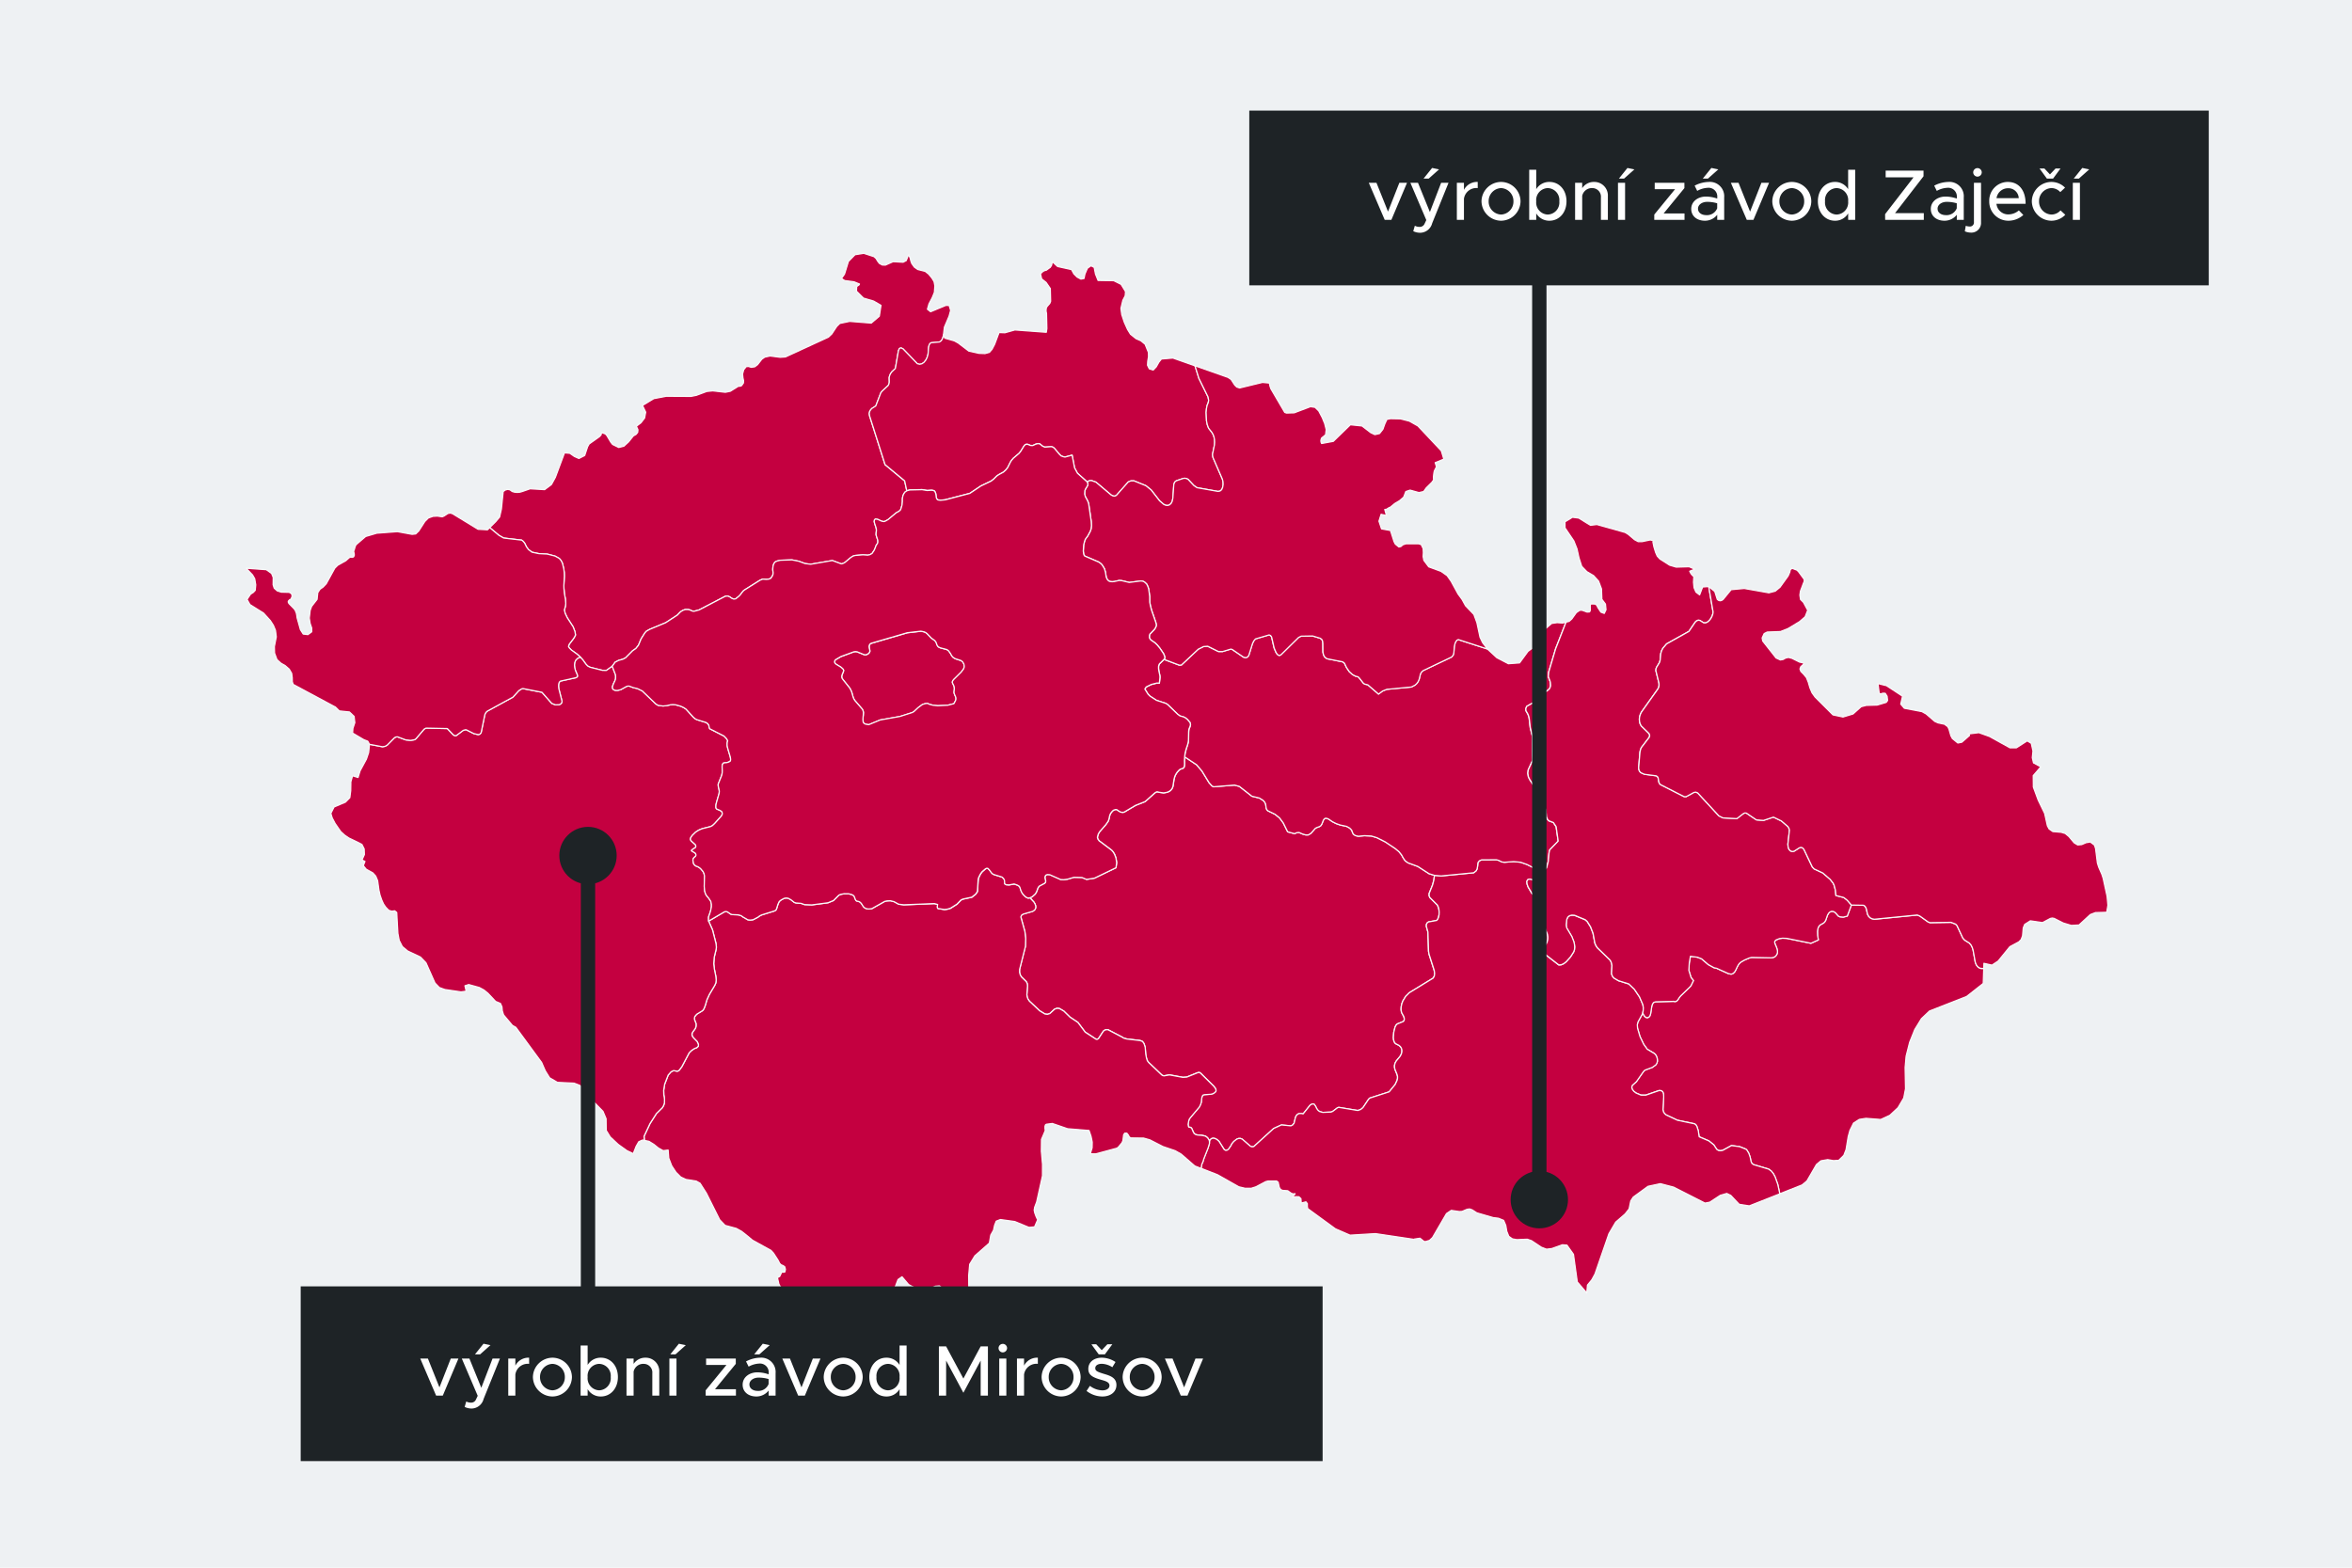<svg xmlns="http://www.w3.org/2000/svg" width="492" height="328" viewBox="0 0 492 328">
  <g id="Group_2591" data-name="Group 2591" transform="translate(-237 -352)">
    <rect id="Rectangle_406" data-name="Rectangle 406" width="492" height="328" transform="translate(237 352)" fill="#eef1f3"/>
    <g id="Group_2587" data-name="Group 2587" transform="translate(74.033 218.267)">
      <path id="Zlín" d="M482.855,292.1l8.981-.89.54.222,1.735,1.235.39.144,4.375-.07.99.379.288.32,1.2,2.576.387.438.99.629.357.413.25.5.172.565.458,2.531.208.534.278.373.319.242.329.137.636.015-.106,3.127-1.358,1.067-2.13,1.673-7.75,3.03-1.7,1.61-1.387,2.261-1.078,2.688-.732,2.892-.208,2.362.01.53.074,3.931L489,329.492l-1.2,2.03-1.7,1.585-1.911.881-3.09-.241-1.393.218-1.208.781-.762,1.533-.357,1.3-.447,2.715-.47,1.2-1.06,1.037-1.1.063-1.214-.208-1.417.245-.929.774-1.988,3.431-1.018.846-4.676,1.846-.427-1.977L462.083,346l-.377-.7-.448-.554-.547-.388-3.121-.929-.37-.267-.175-.388-.18-.909-.286-.817-.377-.632-.218-.218-1.324-.532-1.7-.229-1.83.994-.451.086-.425-.047-.372-.221-.623-.955-1.03-.833-2.04-.867-.182-1.265-.3-.922-.219-.341-.275-.187-3.564-.741-2.369-1.112-.315-.28-.232-.338-.114-.465.152-2.729-.038-.6-.159-.439-.327-.222-.433-.029-2.807.966-1-.013-1.054-.456-.435-.344-.306-.39-.127-.414.1-.414.878-.793,1.492-2.139.28-.271,1.56-.58.719-.515.238-.352.116-.428-.035-.513-.151-.482-.2-.35-.243-.252-1.511-.9-.736-1.03-.782-1.635-.509-1.729-.052-.739.135-.571.947-1.708.056-.194.058.142.255.458.185.214.223.15.256.046.289-.1.242-.281.146-.433.253-1.624.157-.456.259-.316.4-.118,3.752-.092.233.046.187-.014.258-.128.189-.21.276-.434.313-.4,1.968-1.9.2-.249.515-1.064-.5-.624-.464-1.511.09-1.513.238-1.422,1.081.141.359.042.887.334,1.42,1.219,1.217.665.509.1,2.473,1.118.592.117.341-.119.357-.315.286-.49.267-.589.277-.494.24-.3.295-.244.751-.428.993-.412.447-.112,4.1.083.411-.062.351-.144.251-.249.187-.27.116-.366v-.394l-.143-.567-.376-.894-.082-.357.106-.259.215-.183.7-.277.652-.085.876.037,5.06,1.027,1.55-.692-.162-.956-.02-.866.058-.436.124-.4.181-.3.21-.195.714-.4.231-.226.211-.351.37-1.069.238-.4.275-.258.3-.126.306,0,.3.116.29.225.54.628.332.171.711.068.838-.209.863-2.328,2.539.042.23.136.2.242.161.375.239,1.1.227.441.319.323.4.211Z" transform="translate(72.199 33.969)" fill="#c40040" stroke="#f9f9f9" stroke-linecap="round" stroke-linejoin="round" stroke-width="0.25" fill-rule="evenodd"/>
      <path id="Vysočina" d="M376.529,272.1l4.39-.355,1.007.278,2.627,2.059,1.544.368.8.5.309.345.207.408.124.9.14.307.221.221,1.491.729.939.751.788,1.066.907,1.844,1.458.39.413-.209.5-.046.785.34.634.177.537-.007.562-.354.887-1.011.277-.154.643-.234.267-.2.206-.35.276-.718.134-.23.242-.221.348,0,.392.162.807.552.777.393.857.3,1.325.283.643.354.41.417.169.456.187.393.429.308.628.143,1.241-.122,1.482.07,1.164.351,1.7.856,2.164,1.44.75.634.518.648.366.661.4.586.616.441,2.027.741,2.36,1.527,1.125.346-.128.984-.27,1.028-.716,1.771-.01.464.148.386,1.584,1.58.2.43.125.511.048.551-.025.547-.1.5-.165.41-.229.278-1.724.31-.263.2-.158.3-.023.413.334,1.186.129,4.039.115.637,1.085,3.4.071.61-.062.532-.229.431-5.024,3.077-.726.735-.6.983-.213.566-.128.6-.034.549.044.424.1.331.406.745.095.27.037.331-.066.3-.177.19-1.215.486-.278.266-.208.41-.267,1.08-.084,1.11.058.5.142.425.238.324.718.366.3.25.213.319.114.378,0,.424-.121.459-.257.482-.806.974-.242.454-.11.43-.005.411.077.4.463,1.131.1.385,0,.409-.094.424-.4.863-1.257,1.544-4.052,1.307-.235.213-1.191,1.78-.48.392-.6.21-3.972-.655-.257.068-1.025.772-.357.145-1.726.072-.69-.194-.3-.24-.277-.372-.253-.529-.3-.4-.381-.036-.426.235-1.487,1.85-.239-.072-.543-.01-.3.114-.281.246-.224.416-.292,1.233-.283.378-.373.193-2-.193-1.62.741-4.166,3.791-.357.049-.335-.113-1.729-1.506-.4-.146-.391.023-.365.146-.6.478-.4.486-.182.381-.466.689-.3.248-.327.07L378.75,348l-1.087-1.724-.421-.369-.42-.219-.392-.066-.34.089-.263.243-.162.4-.053-.31-.286-.451-.259-.25-.276-.176-.673-.146-.911-.072-.4-.091-.357-.248-.215-.391-.249-.6-.178-.215-.2-.082h-.181l-.108-.039-.077-.222-.047-.359.124-.7.108-.341.244-.349,1.874-2.22.286-.586.125-.429.062-.63.063-.386.134-.352.152-.15.3-.057,1.272-.082.392-.1.295-.156.242-.187.151-.209.01-.237-.108-.314-.366-.486-2.736-2.706-.214-.145-.2-.013-.242.054-2.235.9-.821.059-2.717-.5-.259.012-.964.173-.268-.055-.214-.123-2.735-2.607-.286-.378-.187-.6-.143-.783-.116-1.434-.232-.745-.321-.458-.495-.2-2.8-.328-.655-.182-.241-.16-3.027-1.588-.358-.021-.32.1-.29.207-1.007,1.537-.245.173-.251.011-2.313-1.511-1.519-2.027-1.655-1.105-1.288-1.263-.928-.539-.5-.048-.5.176-.99.918-.514.168-.528-.073-1.092-.666-2.161-2.024-.3-.459-.164-.444-.061-.437.134-1.822-.038-.426-.107-.309-.162-.232-.953-.928-.252-.426-.148-.542.013-.624,1.216-4.807.047-1.629-.154-1.444-.858-3.1.145-.351.332-.226,2.036-.592.4-.3.205-.395,0-.418-.144-.418-.238-.4-.82-.879.464-.2.673-.606.249-.433.161-.411.09-.3.187-.335.161-.175,1.107-.589.161-.19.053-.244-.124-.518-.037-.212.026-.234.1-.2.161-.151.268-.068.476.034,2.268,1.007.634.032.788-.1,1.358-.4,1.673.041.954.4,1.644-.258,4.514-2.181.143-1.075-.152-.972-.294-.774-.295-.485-.325-.37-2.6-1.949-.267-.364-.1-.386.169-.642.277-.49L354,280.027l.482-.69.143-.357.089-.356.072-.388.125-.377.187-.313.244-.3.24-.219.072-.037.392-.124.178.01.134.046.214.166.5.3.313.065.268,0,.205-.055,2.36-1.4,2-.79,2.054-1.832.348-.2.218,0,.313.087.947.134.776-.141.491-.239.33-.3.215-.332.137-.373.22-1.43.092-.374.117-.36.1-.212.178-.312.206-.3.428-.455.187-.129.6-.217.215-.242.08-.45-.018-.942.044-.738,2.494,1.657,1.109,1.312,1.485,2.428.61.679Z" transform="translate(40.299 26.244)" fill="#c40040" stroke="#f9f9f9" stroke-linecap="round" stroke-linejoin="round" stroke-width="0.25" fill-rule="evenodd"/>
      <path id="Ústí_nad_Labem" data-name="Ústí nad Labem" d="M335.489,189.2l1.613-.717,2.09.118.655-.341.5-1.266.333.776.125.551.2.549.542.75.714.5,1.554.393.708.558.7.846.44.723.179.893-.107,1.375-.447,1.1-.691,1.313-.315,1.114.661.524,3.185-1.327.7.014.309,1.034-.333,1.213-.976,2.3-.2,1.632-.034.243-.159.532-.152.285-.211.249-.281.176-1.738.151-.237.181-.178.311-.111.47-.108,1.41-.189.684-.291.588-.371.459-.431.3-.473.107-.492-.117-3.007-3.122-.4-.185-.321.1-.219.445-.648,3.759-.729.682-.252.351-.2.406-.118.455.03.962-.078.387-.158.322-1.3,1.214-.242.328-1.054,2.742-.81.511-.266.288-.2.352-.089.415.068.479,3.24,10.211,4.1,3.4.445,2.077-.392.276-.214.322-.17.351-.081.311-.062.414v.554l-.072.737-.2.7-.09.227-.089.18-.366.271-.468.249-1.678,1.4-.5.294-.339.145-.3-.028-.3-.081-.762-.349-.464-.084-.214.178-.055.359.081.364.267.8.09.346.026.354-.062.579-.009.309.071.292.214.642.081.3v.336l-.053.219-.277.416-.1.209-.124.378-.2.453-.456.685-.454.25-.447.1-1.013-.069-1.625.135-.447.131-.482.314-1.244,1.042-.419.205-.295.07-1.878-.7-4.539.778-1.16-.145-1.352-.492-1.41-.278-2.406.079-.7.164-.447.21-.241.386L312,252.1l-.063.5-.011.382.075.574-.018.3-.116.336-.343.531-.445.182-.482.047-.777-.052-.545.219-3.413,2.146-.348.4-.361.494-.33.342-.643.51-.4.065-.438-.163-.375-.279-.464-.2-.491.043-5.489,2.866-1.012.27h-.286l-.24-.079-.357-.177-.358-.093-.634-.009-.491.162-.419.256-.2.168-.539.567-2.464,1.611-3.37,1.4-.672.386-.321.362-.768,1.224-.553,1.331-.554.7-.669.455-1.477,1.485-.571.293-.893.246-.726.376-.6.858-1.224.877-.8-.007-2.589-.652-.528-.266-.366-.393-.628-.872-.535-.6-.671-.613-1.207-.867-.429-.441-.178-.283.1-.362.108-.2.834-1.089.232-.376.2-.4-.125-.734-.383-.985-1.217-1.883-.438-.912-.178-.726.134-.421.108-.444.053-.475-.071-.93-.206-1.15-.1-1.062-.018-.6.106-1.954-.018-.766-.1-.779-.286-1.193-.295-.583-.366-.426-.887-.488-1.625-.419L263,249.565l-1.438-.3-.733-.547-.42-.56-.377-.772-.295-.381-.348-.268-3.762-.439-.982-.561-1.932-1.616,1.256-1.241.816-.967.375-1.65.375-3.69.476-.332.482-.117.476.1.446.337.506.15.536.047.542-.042.524-.145h.006l.012-.009,1.625-.561,3.036.178,1.417-1.062.828-1.5,1.917-5.139,1.119.1.935.656.958.426,1.208-.619.613-1.838.321-.577,2.161-1.538.345-.375.036-.328.161-.113.7.258.31.352.81,1.365.381.478,1.286.633,1.072-.267.976-.891,1-1.252.571-.324.345-.427.054-.549-.333-.727.958-.728.768-1,.226-1.226-.667-1.4,2.357-1.429,2.613-.494,5.173.028,1.11-.221,2.191-.813,1.244-.127,2.643.3,1.036-.211,1.667-1.044.351-.009.333-.118.393-.564.03-.48-.137-.64-.072-.772.244-.885.53-.654.488-.019.559.17.726-.108.589-.443.881-1.13.619-.443,1.125-.245,2.107.273,1.107-.075,8.977-4.132.7-.66,1.053-1.594.625-.618,2.072-.434,4.518.359,1.69-1.439.345-2.275-1.536-.892-2.125-.628-1.47-1.46.054-.959.488-.34.089-.184-1.149-.468-1.946-.255L326.3,192l.643-.931.81-2.635,1.381-1.41,1.833-.291,2.143.7.435.4.3.509.375.5.625.341Z" transform="translate(12.69 0)" fill="#c40040" stroke="#f9f9f9" stroke-linecap="round" stroke-linejoin="round" stroke-width="0.25" fill-rule="evenodd"/>
      <path id="South_Moravia" data-name="South Moravia" d="M436.154,284.327l-.232,1.08-.271.67-.311.342-.351.1-1.83-.439-.409.131-.161.353.048.517.218.623.782,1.327,2.458,2.45.137.285,0,.242-.153.189-.648.32-.125.365.03.5.149.6,1.43,3.662.073.5-.005.479-.089.456-.177.432-.272.409-.373.385-.253.4.046.43.281.453,3.132,2.437.492-.023.511-.227.509-.383.929-1.031.671-1.054.171-.5.044-.545-.058-.568-.137-.568-.407-1.043-1.05-1.76-.086-.308-.038-.378.1-1.06.214-.532.371-.31.489-.123.567.029,2.248.935.409.366.7,1.12.514,1.34.387,2.065.195.452.289.475L450,302.99l.192.323.139.381.076.447-.087,1.728.176.492.328.4.959.563,2.154.672,1.172,1.132,1.081,1.611.686,1.6.1.642-.023.5-.063.415-.045.157-.056.194-.947,1.708-.135.571.052.739.509,1.729.782,1.635.736,1.03,1.511.9.243.252.2.35.151.482.035.513-.116.428-.238.352-.719.515-1.56.58-.28.271-1.492,2.139-.878.792-.1.414.127.414.306.39.435.344,1.054.456,1,.013,2.807-.966.433.029.327.222.159.439.038.6-.152,2.729.114.465.232.338.315.28,2.369,1.112,3.564.741.275.187.219.341.3.922.182,1.265,2.04.867,1.03.833.623.955.372.221.425.047.451-.086,1.83-.994,1.7.229,1.324.532.218.218.377.632.286.817.18.909.175.388.37.267,3.121.929.547.388.448.554.377.7.552,1.551.427,1.977-6.39,2.522-2.107-.33-1.762-1.867-.839-.407-1.369.4-1.056.695-1.123.738-1,.19-6.572-3.342-2.768-.724-2.577.552-3.1,2.261-.524.814-.339,1.65-.827,1.053-1.982,1.721-1.417,2.42-2.911,8.417-.661,1.214-.911,1.115-.143,1.655-1.988-2.319-.8-5.773-1.363-1.921-.946-.072-2.214.789-1.107.135-1.06-.4L433.57,361.7l-.881-.3-2.191.09-.917-.162-.756-.533-.417-1.034-.214-1.255-.452-1.052-1.1-.447-1.066-.127-3.441-1-.982-.633-.53-.181-.53.072-1.042.443-.6.027-1.661-.244-1,.669-2.923,5.021-.631.591-.9.266-.322-.1-.762-.623-1.2.181-.065.059-8.054-1.2-5.322.321-3.054-1.327-5.792-4.228-.083-.434v-.606l-.3-.375-.976.253-.06-.922-.429-.393-.649-.027-.726.172.589-.782-.482.032-.429-.194-.631-.461-1.1-.081L381.1,351l-.286-.448-.232-1.077-.333-.253-1.762,0-.5.122-2.048,1.086-.97.308h-1.327l-1.292-.308-4.47-2.53-3.429-1.336,0-.022.143-.829.24-.526.214-.7.878-2.22.277-.917v-.36l.162-.4.263-.243.34-.089.392.066.42.219.421.369,1.087,1.724.337.191.327-.07.3-.248.466-.689.182-.381.4-.486.6-.478.365-.146.391-.023.4.146,1.729,1.506.335.113.357-.049,4.166-3.792,1.62-.741,2,.193.373-.193.283-.378.292-1.233.224-.416.281-.246.3-.114.543.01.239.072,1.487-1.85.426-.235.381.036.3.4.253.529.277.372.3.24.69.194,1.726-.072.357-.145,1.025-.772.257-.068,3.972.655.6-.21.48-.392,1.191-1.78.235-.214,4.052-1.307,1.257-1.544.4-.863.094-.424,0-.409-.1-.385L405,325.814l-.077-.4.005-.411.11-.43.242-.454.806-.974.257-.482.121-.459,0-.424-.114-.378-.213-.319-.3-.25-.718-.366-.238-.324-.142-.425-.058-.5.084-1.11.267-1.08.208-.41.278-.266,1.215-.487.177-.19.066-.3-.037-.331-.095-.27-.406-.745-.1-.331-.044-.424.034-.549.128-.6.213-.566.6-.983.726-.735,5.024-3.077.229-.431.062-.532-.071-.61-1.085-3.4-.115-.637-.129-4.039-.334-1.186.023-.413.158-.3.263-.2,1.724-.31.229-.278.165-.41.1-.5.025-.547-.048-.551-.125-.511-.2-.43-1.584-1.58-.148-.386.01-.464.716-1.771.27-1.028.128-.984,1.387.124,6.828-.666.509-.422.187-.363.108-.581.071-.746.295-.389.5-.209,3.075-.012.437.113.718.349.526.063,1.941-.141,1.438.134,1.348.473,2.887,1.465Z" transform="translate(49.758 31.608)" fill="#c40040" stroke="#f9f9f9" stroke-linecap="round" stroke-linejoin="round" stroke-width="0.25" fill-rule="evenodd"/>
      <path id="South_Bohemia" data-name="South Bohemia" d="M353.3,286.849l1.107-.2.7.248.383.248.138.289.178.563.178.4.24.363.295.326.268.239.258.165.268.105.375-.055.82.879.238.4.144.418,0,.418-.205.395-.4.3-2.036.592-.332.226-.145.351.858,3.1.154,1.444-.047,1.629-1.216,4.807-.013.624.148.542.252.426.953.928.162.232.107.309.038.426-.134,1.822.061.437.164.444.3.459,2.161,2.024,1.092.666.528.073.514-.168.99-.918.5-.176.5.048.928.539,1.288,1.263,1.655,1.105,1.519,2.027,2.313,1.511.251-.011.245-.173,1.007-1.537.29-.207.32-.1.358.021,3.027,1.588.24.16.656.182,2.8.328.495.2.321.458.232.745.116,1.434.143.783.187.6.286.378,2.735,2.607.214.123.268.055.964-.173.259-.012,2.717.5.821-.059,2.235-.9.242-.054.2.013.214.145,2.736,2.706.366.486.108.314-.01.237-.151.209-.242.187-.295.156-.392.1-1.272.082-.3.057-.152.15-.134.352-.063.386-.062.63-.125.429-.286.586-1.874,2.22-.244.349-.108.341-.124.7.047.359.077.222.108.039h.181l.2.082.178.215.249.6.215.391.357.248.4.091.911.072.673.146.276.176.259.25.286.451.053.31v.36l-.277.917-.878,2.22-.214.7-.24.526-.143.829,0,.022h0l-1.321-.515-2.845-2.473-1.238-.711-2.56-.866-2.768-1.414-1.286-.367-2.7-.032-.286-.2-.238-.435-.292-.363-.441,0-.232.358-.143,1.179-.191.462-.8.961-.3.19-4.393,1.187-1.143-.023.381-1.251.024-1.192-.244-1.192-.423-1.238-4.482-.367-3.2-1.1-1.262.164-.184.145-.089.295v.408l.054.476-.786,1.85-.024,2.5.238,2.682-.006,2.422-1.22,5.482-.417,1.1-.1.61.113.551.25.691.256.565.125.158-.661,1.531-1.167.108-2.976-1.224-3.006-.415-.869.334-.339.831-.232,1.061-.577,1.025-.292,1.67-3.03,2.67-1.089,1.772-.208,2.354.03,2.664-.292,2.264-.261.262-.894.9-.946-.063-.452-.569-.339-.819-.619-.821-.375-.083-.881.308-.446-.049-.184-.367-.006-.581-.072-.556-.369-.326-.887.072-1.726.833-.863.193-.679-.166-2.3-1.207-1.381-1.63-.839.581-1.292,3.437-.911.938-2.994,1.293-1.161.933-.452.18-.554.063-5.715-2.024-8.161-.918-1.958-.824-.482-.432-.994-1.243-.25-.477-.268-1.189.107-.252.327-.122.387-.815.173-.126.28.054.262-.081.107-.545-.149-.532-.345-.243-.4-.162-.292-.275-.369-.717-.958-1.474-.506-.55-3.875-2.138-1.262-1.052-1.048-.822-1.1-.6-2.316-.623-1.125-1.17-2.78-5.559-1.339-2.094-.81-.452-2.146-.34-1.089-.516-.982-.982-.9-1.367-.613-1.594L282,342.307l-1.048.118-.982-.544-.976-.784-1.012-.621-.95-.2,0-.025-.071-.821,1.253-2.671,1.339-2.09,1.241-1.229.271-.467.167-.52.018-.756-.054-.437-.095-.508-.029-.95.207-1.276.742-1.919.607-.689.535-.255.7.141.25-.05.223-.164.557-.762,1.519-2.879.518-.507.6-.39.468-.17.313-.292.044-.33-.251-.62-.806-.829-.232-.323-.081-.31.035-.341.206-.345.368-.482.178-.328.072-.344v-.488l-.321-.843-.018-.288.071-.344.277-.349.232-.214,1-.6.276-.237.2-.383.233-.621.321-1.111.518-1.137,1.11-1.86.242-.544.071-.594-.071-.754-.313-1.559-.125-1.091.1-1.365.4-1.662.054-.442-.081-.755-.731-2.868-.816-1.826,3.342-1.966.33-.041.271.069.669.467.321.108,1.206.044.384.087.321.119.325.239,1.044.6.482.057.6-.068,1.03-.537.313-.238.437-.225,2.78-.87.187-.147.143-.17.313-1.023.277-.605.375-.312.643-.348.411-.073.44.05.58.317.706.56.339.112,1.071.085.744.261,1.528.058,3.36-.443,1.143-.468,1.039-1.045.242-.166.276-.089.688-.131.923.007.687.178.3.163.187.2.214.58.116.232.125.133.161.064.223.037.277.105.205.144.242.287.115.207.277.406.128.124.143.11.17.09.259.092.438.039.589-.069,2.7-1.52.473-.105.715-.032.768.192.958.532,1.081.142,6.4-.259.7.19-.053.266-.018.248.026.225.1.1,1.369.22.615-.083.625-.183,1.376-.867.842-.872.394-.183,1.865-.4.807-.641.366-.55.143-2.327.035-.275.054-.253.357-.73.24-.358.178-.211.706-.61.277-.1.223.05.315.336.411.564.187.193.3.175,1.7.523.316.27.2.336.035.238.027.574.295.184Z" transform="translate(20.732 32.053)" fill="#c40040" stroke="#f9f9f9" stroke-linecap="round" stroke-linejoin="round" stroke-width="0.25" fill-rule="evenodd"/>
      <path id="Prague" d="M328.479,261.7l-1-.1-.812-.218-.17-.1-.116-.051-.152-.019-.386.056-.563.166-.929.69-.848.8-.348.2-2.574.822-4.137.736-2.415.99-.634-.109-.19-.081-.149-.111-.1-.1-.08-.142-.054-.518.037-.6.035-.272.035-.625-.062-.32-.152-.346-1.554-1.8-.143-.209-.125-.233-.124-.31-.3-1.071-.259-.569-.154-.26-1.42-1.781-.178-.267-.063-.2v-.246l.054-.218.08-.228.161-.359.072-.213.026-.209-.09-.178-.152-.17-.33-.292-1.062-.647-.178-.209-.092-.167.011-.14.018-.12.063-.139.133-.148,1.09-.638,2.727-1.005.348-.043.339.043,1.431.587.286.054.33-.082.321-.186.231-.266.081-.223-.027-.274-.09-.32-.053-.348.044-.3.134-.242.241-.172,7.578-2.211,2.842-.33.625.122.366.153.3.218.919.966.715.515.249.34.2.575.249.376.429.209,1.35.359.215.125.214.182.385.555.2.39.205.271.2.182.394.22,1.209.395.33.28.249.432.081.45L334,253.7l-.133.326-.482.64-1.6,1.583-.178.257-.071.181-.009.146.062.173.268.542.062.248.035.295-.08.8.044.229.116.32.125.271.106.29.018.2-.018.226-.071.2-.339.643-1.286.329Z" transform="translate(30.659 19.695)" fill="#c40040" stroke="#f9f9f9" stroke-linecap="round" stroke-linejoin="round" stroke-width="0.25" fill-rule="evenodd"/>
      <path id="Plzeň" d="M286.626,252.083l.687,1.8.027.389-.027.482-.17.441-.232.472-.242.644.009.385.214.278.286.12.321.042.288-.015.625-.157,1.169-.654.295-.093.33.01.759.3.949.222,1,.487,2.8,2.705.509.32,1.03.13.8-.077.777-.183.465-.039.571.042,1.085.305.624.289.5.334,1.508,1.666.392.337.325.181,1.92.587.366.236.241.328.054.349.125.405,3.021,1.544.511.543.242.428-.09.314-.035.388.018.379.1.453.562,1.912.063.435-.028.238-.062.159-.143.092-.24.113-.313.1-.557.055-.17.044-.125.132-.125.3-.018.386.036.771-.018.4-.053.346-.062.244-.724,1.822v.249l.035.314.134.53.062.38-.035.449-.571,1.974-.1.452-.018.529.08.231.143.128.563.226.41.239.143.3.009.271-.187.392-1.429,1.6-.445.415-.442.221-1.687.421-.724.3-.652.412-.681.66-.313.422-.152.421.232.368.876.791.075.32-.092.26-.464.272-.348.294.009.119.744.455.143.232.036.219-.1.234-.339.294-.152.23-.054.317.134.685.233.321.288.2.258.087.286.143.385.274.509.6.223.44.108.5-.053,2.2.08.913.143.533.2.408.554.68.392.6.128.619v.518l-.17.863-.249.775-.11.247-.072.309.009.809.816,1.826.731,2.868.081.755-.054.442-.4,1.662-.1,1.365.125,1.091.313,1.559.071.754-.071.594-.242.544-1.11,1.86-.518,1.137-.322,1.111-.233.621-.2.383-.276.237-1,.6-.232.214-.277.349-.071.344.018.288.321.843v.488l-.072.344-.178.328-.368.482-.206.345-.035.341.081.31.232.323.806.829.251.62-.044.33-.313.292-.468.17-.6.39-.518.507-1.519,2.879-.557.762-.223.164-.25.05-.7-.141-.535.255-.607.689-.742,1.919-.207,1.276.029.95.095.508.054.437-.018.756-.167.52-.271.467-1.241,1.229-1.339,2.09-1.253,2.671.071.821,0,.025h0l-.371-.079-.8.367-.548.966-.6,1.527-1.345-.648-1.822-1.31-1.655-1.555-.827-1.347-.036-2.464-.643-1.53-2.447-2.5-1.75-2.349-.7-.609-1.155-.445-3.482-.164-1.631-.955-.917-1.478-.756-1.733-5.393-7.347-.714-.406-.012-.009v0l-1.839-2.193-.262-.821-.077-.853-.321-.721-1-.415-1.619-1.721-.833-.676-.976-.525-2.2-.608-.792.251.256,1.137-1.077.146-3.393-.5-1.143-.415-.911-.946-1.887-4.237-1.161-1.2-2.655-1.253-1.125-.938-.655-1.282L241.79,308l-.167-2.909-.077-1.494-.429-.348-.607.087-.649-.2-.625-.656-.452-.665-.363-.793-.369-1.064-.232-1.042-.268-1.969-.4-.964-.607-.671-1.375-.758-.589-.717.042-.216.274-.7-.458-.225-.149-.119.488-1.089-.042-1.182-.476-.943-.8-.419-1.917-.92-.881-.6-.827-.75-1.19-1.717-.6-1.142-.286-.94.678-1.341,2.381-1.014.917-.931.185-1.466.03-1.872L232.3,275l1.155.355.423-1.38,1.327-2.461.464-1.367.179-1.737,2.726.517.544-.1.428-.244,1.562-1.578.306-.139.319-.015,1.7.633,1.007.108.823-.138.273-.179,1.739-2.044.382-.206,4.472.091,1.257,1.324.216.127.214.046.211-.05,1.434-1.073.457-.126.192.022,1.544.783.93.22.366-.106.248-.315.776-3.784.228-.455.306-.271,5.334-2.911,1.24-1.366.6-.375.266-.057,3.974.779,2.059,2.33.743.292.777-.02.315-.142.218-.234.086-.333-.677-2.659-.048-.522.026-.452.115-.358.223-.235,3.342-.738.254-.243-.041-.331-.4-.939-.139-.55-.056-.559.058-.535.2-.478.383-.389.592-.264.535.6.628.872.366.393.528.266,2.589.652.8.007Z" transform="translate(4.412 21.046)" fill="#c40040" stroke="#f9f9f9" stroke-linecap="round" stroke-linejoin="round" stroke-width="0.25" fill-rule="evenodd"/>
      <path id="Pardubice" d="M442.074,290.5l-1.777,1.845-.134.634L440,294.767l-.348,1.341-.575.6-.625.138-2.887-1.465-1.348-.473-1.438-.134-1.941.141-.526-.063-.718-.349-.437-.113-3.075.012-.5.209-.295.389-.071.746-.108.581-.187.363-.509.422-6.828.666-1.387-.124-1.125-.346-2.36-1.527-2.027-.741-.616-.441-.4-.586-.366-.661-.518-.648-.75-.634-2.164-1.44-1.7-.856-1.164-.351-1.482-.07-1.241.122-.628-.143-.429-.308-.187-.393-.169-.456-.41-.417-.643-.354-1.325-.283-.857-.3-.777-.393-.807-.552-.392-.161-.348,0-.242.221-.134.23-.276.718-.206.35-.267.2-.643.234-.277.154-.887,1.011-.562.354-.537.007-.634-.177-.785-.34-.5.046-.413.209-1.458-.39-.907-1.844-.788-1.066-.939-.751-1.491-.729-.221-.221-.14-.307-.124-.9-.207-.408-.309-.345-.8-.5-1.544-.368-2.627-2.059-1.007-.278-4.39.355-.335-.18-.61-.679-1.485-2.428-1.109-1.312-2.494-1.657.081-.716.232-.922.286-.848.134-.522.065-.49.037-1.789.035-.386.071-.262.152-.321.125-.448-.08-.442-.539-.643-.42-.347-.4-.208-.759-.217-.464-.333-2.1-2.027-.4-.264-1.958-.639-1.349-.875-.419-.426-.661-1.061.28-.436,1.066-.518,1.172-.3.513.023.107-.922.027-.315-.018-.311-.215-1.015-.066-.453v-.472l.066-.3.134-.264.947-.921,3.175,1.2.443-.034,3.508-3.3,1.114-.559.876-.069L371,250.813l.848.011,1.763-.526.3.1,2.342,1.6.444.1.37-.12.28-.353.761-2.44.266-.571.363-.436,2.861-.842.3.125.221.3.533,2.318.4.941.227.333.238.213.242.076.328-.16,3.667-3.613.54-.27,2.4-.042,1.6.48.319.237.17.34.059.482.015,1.824.12.576.261.481.454.339,3.311.663.348.266.428.905.572.849.683.628.653.345.5.118.221.19.911,1.156.272.191.664.159,2.232,1.931.837-.63.893-.362,5.147-.484.79-.416.342-.323.286-.407.215-.494.268-1.126.242-.393.329-.283,5.958-2.843.337-.431.123-.557.087-1.221.118-.532.173-.437.234-.311.3-.153,6.1,1.971,1.982,1.834,2.417,1.257,2.339-.172,1.774-2.427,1.28-.929.7-1,.625-1.217,1.036-1.571,1.292-1.111,1.143-.167,1.155.079.7-.179h0l-2.182,5.577-1.446,4.876-.081.941.367.969.071.317.044.6-.089.353-.161.319-.259.248-1.77,1.27-1.178,1.271-.349.236-.214.083-.985.57-.189.481.037.426.4.69.161.411.108.44.233,2,.428,1.71.054.542-.054,2.412.081,2.148-.931,2.008-.09.7.119.754.33.65.92,1.391,2.387,4.856.152,1.5.214.5.295.318.929.354.572.865Z" transform="translate(46.832 19.227)" fill="#c40040" stroke="#f9f9f9" stroke-linecap="round" stroke-linejoin="round" stroke-width="0.25" fill-rule="evenodd"/>
      <path id="Olomouc" d="M428.149,229.363l.852.512,1.333-.159,5.917,1.663.631.388,1.339,1.13.738.392.792.009,1.756-.364.673.205-.125.252.2.98.357,1.166.345.784.565.616,2.03,1.287,1.369.4,2.7-.079,1.19.508-1.06.429.161.34.2.3.238.261.262.228-.071,1.174.113,1.141.4.927.768.582.625-1.648,1.274-.1.909,5.319-.057.419-.162.467-.247.467-.316.419-.366.324-.4.182-.415-.008-.8-.505-.351-.045-.319.128-.295.262-1.325,1.951-4.667,2.609-.762.887-.282.546-.186.625-.123,1.367-.141.486-.585.953-.132.32-.039.406.654,2.648.02.428-.071.4-.189.387-3.428,4.82-.223.454-.149.485-.063.5.028.5.124.485.233.454,1.612,1.581.134.254.025.27-.1.3-1.654,2.168-.171.443-.11.5-.271,3.251.051.4.14.34.257.283.749.341,2.491.33.251.169.134.239.159.906.124.286.235.239,4.928,2.51.405.013,1.62-.889.405-.065.4.155,4.429,4.8.848.427,2.919.161,1.339-1.042.31-.143.334.021L463.7,291.5l1.473.115,2.088-.693,1.662.8,1.336,1.151.257.4.094.388-.327,2.937.053.584.171.481.319.337.4.122.377-.08,1.053-.68.331-.112.327.075.324.341,1.762,3.7.382.4,1.815.848,1.539,1.338.619.79.214.474.257.983.108,1.124,1.641.421.735.577.863,1-.863,2.328-.838.209-.711-.068-.332-.171-.54-.628-.29-.225-.3-.116-.306,0-.3.126-.275.258-.238.4-.37,1.069-.211.351-.231.226-.714.4-.21.195-.181.3-.124.4-.058.436.02.866.162.956-1.55.692-5.06-1.027-.876-.037-.652.085-.7.277-.215.183-.106.259.082.357.376.894.143.567v.394l-.116.366-.187.27-.251.249-.351.144-.411.062-4.1-.083-.447.112-.993.412-.751.428-.295.244-.24.3-.277.494-.267.589-.286.49-.357.315-.341.119-.592-.117-2.473-1.118-.509-.1-1.217-.665-1.42-1.219-.887-.334-.359-.042-1.081-.141-.238,1.422-.09,1.513.464,1.511.5.624-.515,1.064-.2.249-1.968,1.9-.313.4-.276.434-.189.21-.258.128-.187.014-.233-.046-3.752.092-.4.118-.259.316-.157.456-.253,1.624-.146.433-.242.281-.289.1-.256-.046-.223-.15-.185-.214-.255-.458-.058-.142.045-.157.063-.415.023-.5-.1-.642-.686-1.6-1.081-1.611-1.172-1.132-2.154-.672-.959-.563-.328-.4-.176-.492.087-1.728-.076-.447-.139-.381-.192-.323-2.675-2.61-.289-.475-.195-.452-.387-2.065-.514-1.34-.7-1.12-.409-.366-2.248-.935-.567-.029-.489.123-.371.31-.214.532-.1,1.06.038.378.086.308,1.05,1.76.407,1.043.137.568.058.568-.044.545-.171.5-.671,1.054-.929,1.031-.509.383-.511.227-.492.023-3.132-2.437-.281-.453-.046-.43.253-.4.373-.385.272-.409.177-.432.089-.455.005-.479-.073-.5-1.43-3.662-.149-.6-.03-.5.125-.365.648-.32.153-.189,0-.242-.137-.285-2.458-2.45-.782-1.327-.218-.623-.048-.517.161-.353.409-.131,1.83.439.351-.1.311-.342.271-.67.232-1.08.575-.6.348-1.341.161-1.783.134-.634,1.777-1.845-.428-3.023-.572-.865-.929-.354-.295-.318-.214-.5-.152-1.5-2.387-4.856-.92-1.39-.33-.65-.119-.754.09-.7.931-2.008-.081-2.148.054-2.412-.054-.542-.428-1.71-.233-2-.108-.44-.161-.411-.4-.69-.037-.426.189-.481.985-.57.214-.083.349-.236,1.178-1.271,1.77-1.27.259-.248.161-.319.089-.353-.044-.605-.071-.317-.367-.969.081-.941,1.446-4.876,2.182-5.577.645-.165.542-.484.958-1.335.69-.479.506-.019,1.065.381.518-.037.143-.33-.012-1.089.161-.247.845.014.345.237.268.544.613.921.7.265.369-.767-.113-1.186-.75-1-.083-2.188-.607-1.616-1.048-1.155-1.4-.825-1.078-1.114-.565-1.748-.429-1.922-.655-1.652-1.845-2.731-.006-1.261,1.566-.953,1.315.168Z" transform="translate(66.679 13.762)" fill="#c40040" stroke="#f9f9f9" stroke-linecap="round" stroke-linejoin="round" stroke-width="0.25" fill-rule="evenodd"/>
      <path id="Moravia-Silesia" d="M462.835,255.4l.583-.107.488-.283.613-.144.756.2,1.565.78.81.172.024.088.012.084-.012.07-.024.065-.536.459-.184.492.179.515.542.543.637.765.393.992L469,261.2l.452,1.07.649.9,3.732,3.722,2.1.444,2.1-.639,1.7-1.518,1.048-.273,2.31-.069,1.875-.56.292-.394-.1-.894-.4-.621-.494-.014-.458.144-.3-.13-.256-2.03.958.24.816.2,3.363,2.205-.375,1.653.75.87,3.679.7.875.486,1.816,1.569.679.305,1.351.282.685.509.244.49.4,1.387.321.606,1.143.938.833-.166,1.613-1.41-.065-.153-.077-.1-.1-.051h-.125l2.321-.287,2.226.8,4.28,2.371,1.339,0,2.268-1.456.851.518.357,1.622-.143,1.372.25,1.094,1.53.826-1.583,1.842.024,2.394,1,2.711,1.357,2.8.577,2.592.363.667.768.538,1.774.156.822.249.75.616,1.131,1.339.726.437.839-.069.9-.391.9-.156.863.644.238.694.387,3.061.268.854.679,1.552.256.8.827,3.786.167,1.835-.244,1.481-2.357.064-1.077.412-2.363,2.181-1.613.092L522,310.431l-1.887-.953-.4-.083-.4.083-1.643.871-2.548-.371-1.185.751-.3.728-.143,1.649-.292.778-.476.485-1.893,1.021-2.452,3.01-1.292.851-1.679-.38-.036,1.073-.636-.015-.329-.137-.319-.242-.278-.373-.208-.534-.458-2.531-.172-.565-.25-.5-.357-.413-.99-.629-.387-.438-1.2-2.576-.288-.32-.99-.379-4.375.07-.39-.144-1.735-1.235-.54-.222-8.981.89-.485-.1-.4-.211-.319-.323-.227-.441-.239-1.1-.161-.375-.2-.242-.23-.136-2.539-.042-.863-1-.735-.577-1.641-.421-.108-1.124-.257-.983-.214-.474-.619-.79-1.539-1.338-1.815-.848-.382-.4-1.762-3.7-.324-.341-.327-.075-.331.112-1.053.68-.377.08-.4-.122-.319-.337-.171-.481-.053-.584.327-2.937-.094-.388-.257-.4-1.336-1.151-1.662-.8-2.088.693-1.473-.115-2.106-1.423-.334-.021-.31.143-1.339,1.042-2.919-.161-.848-.427-4.429-4.8-.4-.155-.405.065-1.62.889-.405-.013-4.928-2.51-.235-.239-.124-.286-.159-.906-.134-.239-.251-.169-2.491-.33-.749-.341-.257-.283-.14-.34-.051-.4.271-3.251.11-.5.171-.443,1.654-2.168.1-.3-.025-.27-.134-.254-1.612-1.581-.233-.454-.124-.485-.028-.5.063-.5.149-.485.223-.454,3.428-4.82.189-.387.071-.4-.02-.428-.654-2.648.039-.406.132-.32.585-.953.141-.486.123-1.367.186-.625.282-.546.762-.887,4.667-2.609,1.325-1.951.295-.262.319-.128.351.045.8.505.415.008.4-.182.366-.324.316-.419.247-.467.162-.467.057-.419-.909-5.319,1.256,1.02.536,1.676.292.2.309.07.3-.065.3-.2,1.69-2.057,2.744-.251,5.149.913,1.333-.349.988-.81,1.708-2.371.321-.736.149-.615.375-.242.976.364.321.3,1.06,1.435.143.2.03.242-.042.27-.131.284L467.026,241l-.113.824.131.908.607.605.9,1.665-.542,1.363-1.167,1.014-2.452,1.473-1.536.6-2.78.107-.631.321-.423.906.119.655,2.8,3.552Z" transform="translate(72.561 16.414)" fill="#c40040" stroke="#f9f9f9" stroke-linecap="round" stroke-linejoin="round" stroke-width="0.25" fill-rule="evenodd"/>
      <path id="Liberec" d="M356.616,191.692l.649-.132.191-.931v-.009l.518-1.2.744-.525.673.341.268,1.39.542,1.343,3.28.052,1.536.766.923,1.5-.06.883-.5.959-.4,1.681.173,1.3.536,1.609.679,1.509.613.99,1.149.924,1.042.462.875.726.691,1.71.018.885-.161.914-.048.866.369.753.719.228.1.031.637-.673.548-.97.536-.669,2.4-.2,4.628,1.626.815,2.621,1.913,3.887.133.717-.1.514-.212.5-.147.693-.075.82.082,1.768.168.819.259.691.71.914.262.465.175.5.1.533.025.548-.035.552-.4,1.936.018.359.073.348,1.974,4.548.122.528.023.56-.094.607-.22.5-.327.268-.417.085-4.412-.782-.654-.445-1.206-1.292-.326-.171-.332-.06-.341.028-1.484.51-.321.26-.181.484-.2,2.885-.132.641-.249.483-.343.288-.376.114-.4-.045-.419-.189-.861-.742-1.762-2.27-1.1-.891-2.511-1.019-.619.006-.562.233-2.492,2.817-.335.148-.359-.042-.391-.2-3.184-2.689-.92-.325-.328.008-.247.072-.172.1-.133.123L355.89,232.3l-.607-1.12-.509-2.661-1.491.4-.387-.085-.428-.16-.349-.333-1.1-1.308-.3-.206-.295-.085-1.378.1-.473-.225-.553-.465-.4-.061-.42.108-.654.3-.473-.014-.562-.234-.33-.019-.277.132-.214.262-.671,1.09-.333.415-1.187,1.008-.367.415-.232.354-.608,1.213-.411.511-.482.431-.958.52-.438.3-.678.674-.509.388-2.11,1-2.334,1.563-5.165,1.349-1,.086-.5-.068-.161-.116-.134-.211-.072-.258-.027-.292-.035-.26-.044-.22-.108-.264-.116-.222-.258-.131-.4-.061-.883.061-1.092-.178-2.566.062-.625.182-.445-2.077-4.1-3.4-3.24-10.211-.068-.479.089-.415.2-.352.266-.288.81-.511,1.054-2.742.242-.328,1.3-1.214.158-.322.078-.387-.03-.962.118-.455.2-.406.252-.351.729-.682.648-3.759.219-.445.321-.1.4.185,3.007,3.122.492.117.473-.107.431-.3.371-.459.291-.588.189-.684.108-1.41.111-.47.178-.311.237-.181,1.738-.151.281-.176.211-.249.152-.285.159-.532.034-.243.28.684,2,.566.821.457,2.2,1.677,2.137.48,1.25.047.929-.254.559-.645.548-1.055.911-2.446,1.226.042,2.083-.585,6.578.486.119-.787-.072-3.17-.065-.26-.036-.349.053-.51.161-.311.565-.642.179-.463-.066-2.655-.875-1.281-.934-.742-.244-1.035h.006l.262-.312.292-.241.327-.156.327-.071.833-.61.268-.421.161-.755,1.1,1.01,2.917.643.488.9.678.671Z" transform="translate(32.464 0.441)" fill="#c40040" stroke="#f9f9f9" stroke-linecap="round" stroke-linejoin="round" stroke-width="0.25" fill-rule="evenodd"/>
      <path id="Karlovy_Vary" data-name="Karlovy Vary" d="M264.941,231.046l.464-.459h0l1.932,1.616.982.561,3.762.439.348.268.295.381.377.772.42.56.733.547,1.438.3,1.753.089,1.625.419.887.488.366.426.295.583.286,1.193.1.779.018.766-.106,1.954.018.6.1,1.062.206,1.15.071.93-.053.475-.108.444-.134.421.178.726.438.912,1.217,1.883.383.985.125.734-.2.4-.232.376-.834,1.089-.108.2-.1.362.178.283.429.441,1.207.867.671.613-.592.265-.383.389-.2.478-.058.536.056.559.139.55.4.939.041.331-.254.243-3.342.738-.223.235-.115.358-.026.452.048.522.677,2.659-.086.333-.218.234-.315.142-.777.02-.743-.292-2.059-2.33-3.974-.779-.266.057-.6.375-1.24,1.366-5.334,2.911-.306.271-.228.455-.776,3.784-.248.315L263,273.9l-.93-.22-1.544-.783-.192-.021-.457.126-1.434,1.073-.211.05-.214-.046-.216-.127-1.257-1.324-4.472-.091-.382.206-1.739,2.044-.273.179-.823.138L247.844,275l-1.7-.633-.319.015-.306.139-1.562,1.578-.428.244-.544.1-2.726-.517-.357-.647-.821-.319-2.357-1.387.065-.971.4-1.207-.149-1.309-.97-.926-2.119-.222-.881-.87h-.06l-8.715-4.678-.184-.57L224.1,262l-.119-.918-.512-.886-.833-.724-.923-.534-.816-.747-.5-1.36-.036-1.346.4-2.043-.167-1.352-.441-1.069-.649-1-1.411-1.553-2.845-1.782-.6-1.07.72-1.089.6-.391.387-.419.107-1.155-.214-1.286-.464-.8-1.327-1.389,1.452.108,2.763.2,1.107.788.339.834-.018,1.546.226.7.643.568.839.261,1.655.042.411.228.19.326-.03.414-.256.507-.089.014-.077.028-.077.051-.072.065-.155.172-.054.182.06.2.149.21,1.006,1.019.25.34.238.586.1.525.059.465.69,2.478.583.911.982.125.8-.585v-.8l-.333-.962-.173-1.116.179-1.6.309-.847,1.137-1.461.155-1.429.47-.7.643-.452.655-.689,1.786-3.257.619-.615,1.691-.951L236,236.9l.208-.121.518.019.232-.126.125-.331-.036-.355-.077-.3-.012-.187.155-.406.119-.457.2-.448.429-.373,1.6-1.372,2.322-.686,4.31-.322,3.078.56.75-.084.643-.621,1.274-1.98.738-.734.94-.341.923-.056,1.03.145.357-.14.81-.538.518-.107.482.145,5.334,3.256Z" transform="translate(0 13.535)" fill="#c40040" stroke="#f9f9f9" stroke-linecap="round" stroke-linejoin="round" stroke-width="0.25" fill-rule="evenodd"/>
      <path id="Hradec_Králové" data-name="Hradec Králové" d="M378.654,209.042l4.786-1.162,1.429.136.125.621.185.555,2.911,4.967.369.132,1.6-.047,3.411-1.287.952.136.774.752.75,1.428.5,1.23.315,1.253-.131,1.079-.827.676-.113.3-.048.291.042.286.119.272,2.447-.45,3.571-3.467,2.429.249,1.822,1.4.875.413.97-.225.7-.887.417-1.159.423-.911.744-.16,2.089.042,1.881.484,1.768,1,4.905,5.211.524,1.729-1.81.745.22.684v.3l-.161.253-.25.525-.089.459-.077.7.006.534.161-.052-.494.693-1.185,1.175-.542.763-.988.22-1.845-.515-.9.295-.446,1.17-.863.744-1.012.6-.887.743-.315.126-.53.337-.351.033.28,1,.107.276-1.149-.262-.452,1.435.542,1.616,1.869.332.744,2.329.274.523.738.6.423-.093.411-.359.673-.219h2.625l.548.173.4.84.042.84-.048.821.149.788,1.024,1.366,2.566.942,1.28.9.827,1.169,1.464,2.673.833,1.136.732,1.326,1.744,1.823.625,1.7.655,3.067.542,1.124,1.012,1.328-6.1-1.971-.3.153-.234.311-.173.437-.118.532-.087,1.221-.123.557-.337.431-5.958,2.843-.329.283-.242.393-.268,1.126-.215.494-.286.407-.342.323-.79.416-5.147.484-.893.363-.837.63-2.232-1.931-.664-.159-.272-.191-.911-1.156-.221-.19-.5-.118-.653-.345-.683-.628-.572-.849-.428-.905-.348-.266-3.311-.663-.454-.339-.261-.481-.12-.576-.015-1.824-.059-.482-.17-.34-.319-.237-1.6-.48-2.4.042-.54.27-3.667,3.613-.328.16-.242-.076-.238-.213-.227-.333-.4-.941-.533-2.318-.221-.3-.3-.125-2.861.842-.363.436-.266.571-.761,2.44-.28.353-.37.12-.444-.1-2.342-1.6-.3-.1-1.763.526-.848-.011-2.248-1.113-.876.069-1.114.559-3.508,3.3-.443.034-3.175-1.2.169-.253-.035-.371-.224-.561L362,263.514l-.554-.67-.44-.437-.92-.641-.161-.208-.142-.283.018-.465.089-.269.938-.976.242-.358.071-.177.071-.2.037-.223-.116-.5-.885-2.557-.249-.958-.134-.74-.009-1.219-.214-1.541-.17-.51-.259-.524-.473-.434-.387-.165-.419-.03-2.358.307L354,249.352l-.526-.042-1.063.238-.4.033-.419-.04-.331-.129-.311-.345-.2-.479-.161-1.034-.214-.712-.491-.8-.357-.346-.358-.237-2.851-1.231-.152-.112-.124-.336-.081-.6.081-1.329.187-.726.152-.437.5-.681.491-.906.2-.509.09-.742-.046-.886-.526-3.652-.117-.391-.187-.419-.392-.715-.152-.54.035-.716.2-.471.046-.047.187-.288.178-.32.018-.337-.116-.346.133-.123.172-.1.247-.072.328-.008.92.325,3.184,2.689.391.2.359.042.335-.148,2.492-2.817.562-.233.619-.006,2.511,1.019,1.1.891,1.762,2.27.861.742.419.189.4.045.376-.114.343-.288.249-.483.132-.641.2-2.885.181-.484.321-.26,1.484-.51.341-.028.332.06.326.171,1.206,1.292.654.445,4.412.782.417-.085.327-.268.22-.5.094-.607-.023-.56-.122-.528-1.974-4.548-.073-.348-.018-.359.4-1.936.035-.552-.025-.548-.1-.533-.175-.5-.262-.465-.71-.914-.259-.691-.168-.819-.082-1.768.075-.82.147-.693.212-.5.1-.514-.133-.717-1.913-3.887-.815-2.621,6.9,2.422.655.438.762,1.171.423.414Z" transform="translate(43.623 5.863)" fill="#c40040" stroke="#f9f9f9" stroke-linecap="round" stroke-linejoin="round" stroke-width="0.25" fill-rule="evenodd"/>
      <path id="Central_Bohemia" data-name="Central Bohemia" d="M324.907,260.83l-.285-.055-1.432-.587-.34-.043-.348.043-2.727,1.005-1.089.639-.133.148-.063.139-.019.121-.011.14.092.166.178.209,1.061.647.33.292.152.169.091.178-.027.209-.072.213-.161.36-.08.228-.055.217v.245l.064.205.178.266,1.42,1.782.154.26.26.57.3,1.071.124.309.125.234.143.208,1.554,1.8.152.348.063.32-.036.625-.035.272-.037.6.055.518.08.142.1.1.149.111.19.081.634.109,2.414-.991,4.136-.736,2.574-.82.348-.2.848-.8.93-.69.562-.166.386-.056.152.019.117.052.169.1.812.217,1,.1,2.094-.1,1.285-.329.34-.642.071-.2.017-.226-.017-.2-.107-.29-.125-.27-.116-.321-.045-.229.08-.8-.035-.294-.063-.249-.268-.542-.063-.173.009-.145.071-.182.178-.257,1.6-1.582.482-.641.133-.325.028-.285-.081-.45-.249-.431-.33-.281-1.209-.394-.393-.22-.2-.182-.205-.27-.2-.39-.385-.554-.213-.182-.216-.125-1.35-.36-.429-.209-.249-.376-.2-.575-.25-.341-.715-.515-.918-.966-.3-.218-.365-.153-.626-.121-2.842.33-7.578,2.211-.241.172-.135.242-.044.3.053.348.091.32.027.276-.081.222-.232.266-.322.185Zm37.526-43.458,1.378-.1.294.085.3.206,1.1,1.308.349.333.427.158.388.085,1.492-.4.509,2.66.607,1.121,2.047,1.843.117.346-.019.338-.178.32-.186.288-.045.047-.2.471-.035.715.152.541.392.715.188.418.116.39.527,3.653.045.886-.091.742-.2.509-.491.907-.5.681-.152.437-.188.726-.08,1.329.08.6.125.337.152.112,2.851,1.232.357.236.357.346.491.8.214.711.16,1.035.2.479.31.344.332.129.419.04.4-.033,1.063-.237.527.041,1.574.377,2.357-.306.419.029.386.165.474.434.26.523.169.51.213,1.541.009,1.22.134.739.249.959.884,2.557.117.5-.037.224-.071.2-.071.177-.242.358-.938.976-.088.268-.019.466.142.282.16.209.92.641.441.437.554.671.758,1.131.225.562.035.37-.169.253-.947.922-.134.264-.065.3v.473l.065.453.216,1.015.017.31-.027.316-.108.923-.511-.023-1.172.3-1.065.518-.281.435.662,1.061.418.426,1.349.875,1.958.639.4.264,2.1,2.028.463.333.76.217.4.208.419.348.539.643.08.441-.125.449-.152.322-.071.261-.036.386-.036,1.789-.065.49-.135.522-.285.848-.232.922-.081.716-.044.738.017.943-.08.45-.214.242-.6.217-.188.128-.427.455-.206.3-.178.312-.1.212-.116.36-.093.374-.22,1.43-.137.373-.214.333-.33.3-.491.24-.775.141-.947-.134-.313-.088-.217.005-.349.2-2.054,1.832-2,.79-2.36,1.4-.205.055-.269,0-.313-.064-.5-.3-.214-.166-.133-.045-.178-.009-.393.124-.072.037-.241.22-.244.3-.188.314-.125.377-.072.388-.088.356-.144.358-.482.69-1.312,1.514-.277.49-.17.642.1.386.268.364,2.6,1.95.325.37.294.485.294.774.152.972-.143,1.076-4.515,2.181-1.643.257-.955-.4-1.673-.041-1.358.4-.788.1-.634-.033-2.268-1.007-.475-.035-.269.069-.16.15-.1.2-.027.234.036.212.124.518-.053.244-.16.19-1.108.59-.16.174-.188.334-.089.3-.161.411-.249.433-.674.606-.465.2-.374.055-.268-.105-.258-.164-.269-.24-.294-.325-.241-.364-.178-.4-.178-.563-.137-.289-.384-.248-.7-.248-1.107.2-.581-.055-.3-.185-.027-.574-.035-.238-.2-.336-.316-.27-1.7-.523-.3-.174-.188-.193-.411-.565-.314-.336-.224-.049-.277.1-.706.61-.178.212-.241.358-.357.73-.053.253-.036.276-.143,2.327-.366.55-.807.641-1.866.4-.394.184-.842.871-1.374.867-.626.184-.615.083-1.369-.22-.1-.1-.027-.225.017-.248.053-.266-.7-.189-6.4.258L331.87,313l-.959-.531-.767-.192-.715.032-.474.105-2.7,1.52-.587.069-.438-.039-.26-.092-.169-.091-.144-.109-.128-.124-.277-.406-.115-.206-.242-.286-.205-.144-.277-.105-.222-.037-.161-.065-.125-.132-.116-.232-.214-.581-.188-.2-.3-.163-.687-.178-.922-.008-.689.132-.276.088-.242.166-1.039,1.045-1.143.467-3.36.442-1.528-.057-.744-.261-1.071-.085-.338-.112-.707-.559-.579-.317-.441-.049-.41.073-.643.348-.376.312-.277.606-.312,1.023-.144.169-.186.148-2.781.87-.437.225-.313.237-1.029.538-.6.068-.482-.057-1.044-.6-.325-.24-.321-.119-.384-.087-1.207-.044-.321-.108-.67-.467-.27-.069-.33.041-3.343,1.966-.009-.808.073-.309.109-.246.249-.775.17-.863v-.518l-.128-.618-.393-.6-.554-.679-.2-.408-.144-.533-.08-.914.053-2.2-.107-.5-.224-.441-.509-.6-.385-.273-.285-.144-.258-.087-.289-.2-.233-.321-.133-.685.055-.317.152-.229.338-.294.1-.234-.035-.22-.144-.23-.744-.455-.008-.12.348-.294.465-.272.092-.26-.075-.32-.875-.791-.232-.368.152-.421.312-.422.682-.661.651-.411.724-.3,1.686-.421.442-.221.446-.414,1.428-1.6.188-.392-.009-.272-.142-.3-.41-.24-.563-.226-.143-.128-.08-.23.017-.53.1-.451.571-1.974.036-.449-.063-.38-.135-.531-.035-.313v-.249l.723-1.823.063-.244.053-.346.017-.4-.036-.772.019-.385.125-.3.125-.132.169-.044.557-.056.313-.095.241-.113.142-.092.063-.16.027-.237-.063-.435-.562-1.911-.1-.453-.017-.38.035-.389.091-.314-.242-.428-.511-.542-3.02-1.545-.125-.4-.055-.349-.241-.329-.365-.236-1.92-.587-.325-.181-.393-.337-1.508-1.666-.5-.333-.623-.29-1.084-.3-.571-.043-.465.04-.776.182-.8.077-1.029-.129-.509-.321-2.8-2.7-1-.486-.95-.222-.759-.3-.33-.011-.294.093-1.169.654-.626.157-.288.015-.322-.043-.285-.12-.214-.278-.009-.385.242-.645.232-.471.169-.441.027-.482-.027-.39-.687-1.8.6-.858.726-.376.894-.246.57-.293,1.477-1.485.67-.455.554-.7.554-1.332.767-1.223.322-.364.671-.386,3.371-1.4,2.464-1.611.539-.566.2-.168.419-.257.49-.161.635.008.357.093.357.177.241.079h.286l1.012-.269,5.488-2.866.491-.043.465.2.374.278.438.164.4-.065.643-.51.33-.342.361-.494.348-.4,3.413-2.147.545-.218.778.051.482-.047.445-.181.344-.531.116-.336.019-.3-.075-.574.011-.382.064-.5.133-.392.241-.386.446-.21.7-.164,2.406-.08,1.409.278,1.352.491,1.16.145,4.54-.779,1.878.7.3-.071.418-.205,1.244-1.041.482-.314.447-.132,1.625-.134,1.012.069.447-.095.454-.25.455-.686.2-.453.124-.378.1-.209.277-.416.053-.22v-.336l-.08-.3-.214-.643-.071-.292.008-.308.063-.579-.027-.354-.091-.346-.266-.8-.081-.365.055-.358.214-.178.463.084.762.349.3.081.3.028.338-.145.5-.293,1.678-1.4.467-.249.366-.272.088-.18.091-.226.2-.7.072-.736v-.554l.063-.414.081-.312.169-.35.214-.322.392-.277.626-.181,2.566-.063,1.092.178.883-.061.4.061.258.132.117.221.107.265.045.22.035.26.027.292.072.258.134.21.161.116.5.068,1-.087,5.164-1.349,2.333-1.563,2.109-1,.509-.388.679-.674.437-.3.959-.519.482-.432.411-.51.607-1.213.232-.353.366-.415,1.188-1.008.332-.414.671-1.091.214-.262.277-.132.33.02.562.234.473.013.654-.3.421-.108.4.061.553.463Z" transform="translate(19.076 9.915)" fill="#c40040" stroke="#f9f9f9" stroke-linecap="round" stroke-linejoin="round" stroke-width="0.25" fill-rule="evenodd"/>
    </g>
    <circle id="Ellipse_78" data-name="Ellipse 78" cx="6" cy="6" r="6" transform="translate(354 525)" fill="#1e2326"/>
    <circle id="Ellipse_79" data-name="Ellipse 79" cx="6" cy="6" r="6" transform="translate(553 597)" fill="#1e2326"/>
    <line id="Line_116" data-name="Line 116" y1="116" transform="translate(360 531)" fill="none" stroke="#1e2326" stroke-width="3"/>
    <line id="Line_117" data-name="Line 117" y1="221" transform="translate(559 379)" fill="none" stroke="#1e2326" stroke-width="3"/>
    <g id="Group_2589" data-name="Group 2589" transform="translate(-708 -660)">
      <rect id="Rectangle_403" data-name="Rectangle 403" width="200.705" height="36.56" transform="translate(1206.33 1035.14)" fill="#1e2326"/>
      <path id="Path_315" data-name="Path 315" d="M3.66,0H5.055l3.27-7.755H6.72L4.35-1.725,1.935-7.755H.33Zm8.13-8.64h1.08l2.16-1.92-1.455-.3ZM11.1,2.7a2.631,2.631,0,0,0,2.49-2l3.42-8.46H15.465L13.11-1.635l-2.49-6.12H9.03l3.33,7.8L11.97.87a1.085,1.085,0,0,1-1.065.6,2.01,2.01,0,0,1-.945-.24L9.63,2.37A3.312,3.312,0,0,0,11.1,2.7Zm9.135-8.97V-7.755H18.75V0h1.485V-4.41a2.613,2.613,0,0,1,2.88-2.235v-1.29A3.069,3.069,0,0,0,20.235-6.27ZM28.005.18A4.117,4.117,0,0,0,32.07-3.885a4.1,4.1,0,0,0-4.065-4.05,4.121,4.121,0,0,0-4.1,4.05A4.134,4.134,0,0,0,28.005.18Zm0-1.29A2.718,2.718,0,0,1,25.4-3.885a2.715,2.715,0,0,1,2.61-2.76,2.71,2.71,0,0,1,2.58,2.76A2.714,2.714,0,0,1,28.005-1.11Zm10.11-6.825a3.167,3.167,0,0,0-2.76,1.515v-4.065h-1.47V0h1.47V-1.35A3.148,3.148,0,0,0,38.115.18c2.04,0,3.57-1.68,3.57-4.065S40.155-7.935,38.115-7.935Zm-.36,6.825a2.512,2.512,0,0,1-2.4-2.775,2.5,2.5,0,0,1,2.4-2.76,2.5,2.5,0,0,1,2.43,2.76A2.516,2.516,0,0,1,37.755-1.11ZM47.43-7.935a2.9,2.9,0,0,0-2.46,1.3V-7.755H43.485V0H44.97V-5.025a2.064,2.064,0,0,1,2.13-1.62A1.8,1.8,0,0,1,48.885-4.68V0H50.34V-4.935A2.836,2.836,0,0,0,47.43-7.935Zm5.22-.7h1.08l2.16-1.92-1.455-.3ZM52.455,0H53.94V-7.755H52.455Zm7.59,0h6.33V-1.335H62l4.35-5.31v-1.11h-6.21V-6.42H64.4l-4.35,5.31Zm13.4-10.56-1.455-.3L70.2-8.64h1.08ZM71.43-7.935a6.577,6.577,0,0,0-2.94.78l.54,1.095a4.942,4.942,0,0,1,2.19-.645,1.823,1.823,0,0,1,2,2.01v.24a7.475,7.475,0,0,0-2.34-.42c-1.71,0-3.1,1.035-3.1,2.58C67.77-.78,68.985.18,70.635.18a3.232,3.232,0,0,0,2.58-1.245V0H74.67V-4.7A3,3,0,0,0,71.43-7.935ZM70.92-.99c-.975,0-1.725-.51-1.725-1.35s.87-1.425,1.9-1.425a7.2,7.2,0,0,1,2.115.3V-2.43A2.282,2.282,0,0,1,70.92-.99ZM79.4,0H80.79l3.27-7.755h-1.6l-2.37,6.03L77.67-7.755h-1.6ZM88.83.18a4.117,4.117,0,0,0,4.065-4.065,4.1,4.1,0,0,0-4.065-4.05,4.121,4.121,0,0,0-4.095,4.05A4.134,4.134,0,0,0,88.83.18Zm0-1.29a2.718,2.718,0,0,1-2.61-2.775,2.715,2.715,0,0,1,2.61-2.76,2.71,2.71,0,0,1,2.58,2.76A2.714,2.714,0,0,1,88.83-1.11ZM100.6-10.485V-6.42a3.167,3.167,0,0,0-2.76-1.515c-2.04,0-3.57,1.68-3.57,4.05S95.8.18,97.845.18a3.148,3.148,0,0,0,2.76-1.53V0h1.47V-10.485ZM98.2-1.11a2.516,2.516,0,0,1-2.43-2.775,2.5,2.5,0,0,1,2.43-2.76,2.5,2.5,0,0,1,2.4,2.76A2.512,2.512,0,0,1,98.2-1.11ZM108.345,0h8.085V-1.41h-6.015l5.955-7.71v-1.185h-7.92V-8.9h5.835l-5.955,7.71Zm13.2-7.935a6.577,6.577,0,0,0-2.94.78l.54,1.095a4.942,4.942,0,0,1,2.19-.645,1.823,1.823,0,0,1,2,2.01v.24a7.475,7.475,0,0,0-2.34-.42c-1.71,0-3.1,1.035-3.1,2.58C117.885-.78,119.1.18,120.75.18a3.232,3.232,0,0,0,2.58-1.245V0h1.455V-4.7A3,3,0,0,0,121.545-7.935Zm-.51,6.945c-.975,0-1.725-.51-1.725-1.35s.87-1.425,1.9-1.425a7.2,7.2,0,0,1,2.115.3V-2.43A2.282,2.282,0,0,1,121.035-.99Zm6.63-8.055a.91.91,0,0,0,.885-.9.907.907,0,0,0-.885-.885.9.9,0,0,0-.9.885A.9.9,0,0,0,127.665-9.045ZM126.33,2.67A2.017,2.017,0,0,0,128.4.54v-8.3h-1.485V.465a.84.84,0,0,1-.81.93,2.757,2.757,0,0,1-.9-.15L125.01,2.4A3.437,3.437,0,0,0,126.33,2.67Zm7.77-3.81a2.463,2.463,0,0,1-2.475-2.22h6.1c0-2.775-1.365-4.575-3.735-4.575a3.89,3.89,0,0,0-3.87,4.035,3.981,3.981,0,0,0,3.99,4.08,4.672,4.672,0,0,0,3.135-1.2l-.93-.96A3.389,3.389,0,0,1,134.1-1.14Zm-.045-5.475a2.16,2.16,0,0,1,2.235,2.07h-4.65A2.428,2.428,0,0,1,134.055-6.615ZM142.17-8.64h1.305l1.545-2.1h-1.035l-1.17,1.23-1.155-1.23h-1.02Zm.945,8.82a4.032,4.032,0,0,0,2.91-1.245l-1-.915a2.553,2.553,0,0,1-1.89.87,2.706,2.706,0,0,1-2.6-2.775,2.7,2.7,0,0,1,2.58-2.76,2.489,2.489,0,0,1,1.86.84l1-.93a4.027,4.027,0,0,0-2.85-1.2,4.121,4.121,0,0,0-4.1,4.05A4.13,4.13,0,0,0,143.115.18Zm4.68-8.82h1.08l2.16-1.92-1.455-.3ZM147.6,0h1.485V-7.755H147.6Z" transform="translate(1231 1058)" fill="#fff"/>
    </g>
    <g id="Group_2590" data-name="Group 2590" transform="translate(-893 -414)">
      <rect id="Rectangle_403-2" data-name="Rectangle 403" width="213.77" height="36.56" transform="translate(1192.9 1035.14)" fill="#1e2326"/>
      <path id="Path_316" data-name="Path 316" d="M-160.77,0h1.395l3.27-7.755h-1.6l-2.37,6.03-2.415-6.03h-1.6Zm8.13-8.64h1.08l2.16-1.92-1.455-.3Zm-.69,11.34a2.631,2.631,0,0,0,2.49-2l3.42-8.46h-1.545l-2.355,6.12-2.49-6.12h-1.59l3.33,7.8-.39.825a1.085,1.085,0,0,1-1.065.6,2.01,2.01,0,0,1-.945-.24l-.33,1.14A3.312,3.312,0,0,0-153.33,2.7Zm9.135-8.97V-7.755h-1.485V0h1.485V-4.41a2.613,2.613,0,0,1,2.88-2.235v-1.29A3.069,3.069,0,0,0-144.195-6.27Zm7.77,6.45a4.117,4.117,0,0,0,4.065-4.065,4.1,4.1,0,0,0-4.065-4.05,4.121,4.121,0,0,0-4.1,4.05A4.134,4.134,0,0,0-136.425.18Zm0-1.29a2.718,2.718,0,0,1-2.61-2.775,2.715,2.715,0,0,1,2.61-2.76,2.71,2.71,0,0,1,2.58,2.76A2.714,2.714,0,0,1-136.425-1.11Zm10.11-6.825a3.167,3.167,0,0,0-2.76,1.515v-4.065h-1.47V0h1.47V-1.35a3.148,3.148,0,0,0,2.76,1.53c2.04,0,3.57-1.68,3.57-4.065S-124.275-7.935-126.315-7.935Zm-.36,6.825a2.512,2.512,0,0,1-2.4-2.775,2.5,2.5,0,0,1,2.4-2.76,2.5,2.5,0,0,1,2.43,2.76A2.516,2.516,0,0,1-126.675-1.11ZM-117-7.935a2.9,2.9,0,0,0-2.46,1.3V-7.755h-1.485V0h1.485V-5.025a2.064,2.064,0,0,1,2.13-1.62,1.8,1.8,0,0,1,1.785,1.965V0h1.455V-4.935A2.836,2.836,0,0,0-117-7.935Zm5.22-.7h1.08l2.16-1.92-1.455-.3ZM-111.975,0h1.485V-7.755h-1.485Zm7.59,0h6.33V-1.335h-4.38l4.35-5.31v-1.11h-6.21V-6.42h4.26l-4.35,5.31Zm13.4-10.56-1.455-.3L-94.23-8.64h1.08ZM-93-7.935a6.577,6.577,0,0,0-2.94.78l.54,1.095a4.942,4.942,0,0,1,2.19-.645,1.823,1.823,0,0,1,2,2.01v.24a7.475,7.475,0,0,0-2.34-.42c-1.71,0-3.1,1.035-3.1,2.58C-96.66-.78-95.445.18-93.795.18a3.232,3.232,0,0,0,2.58-1.245V0h1.455V-4.7A3,3,0,0,0-93-7.935ZM-93.51-.99c-.975,0-1.725-.51-1.725-1.35s.87-1.425,1.9-1.425a7.2,7.2,0,0,1,2.115.3V-2.43A2.282,2.282,0,0,1-93.51-.99Zm8.475.99h1.395l3.27-7.755h-1.6l-2.37,6.03-2.415-6.03h-1.6ZM-75.6.18a4.117,4.117,0,0,0,4.065-4.065A4.1,4.1,0,0,0-75.6-7.935a4.121,4.121,0,0,0-4.095,4.05A4.134,4.134,0,0,0-75.6.18Zm0-1.29a2.718,2.718,0,0,1-2.61-2.775,2.715,2.715,0,0,1,2.61-2.76,2.71,2.71,0,0,1,2.58,2.76A2.714,2.714,0,0,1-75.6-1.11Zm11.775-9.375V-6.42a3.167,3.167,0,0,0-2.76-1.515c-2.04,0-3.57,1.68-3.57,4.05S-68.625.18-66.585.18a3.148,3.148,0,0,0,2.76-1.53V0h1.47V-10.485Zm-2.4,9.375a2.516,2.516,0,0,1-2.43-2.775,2.5,2.5,0,0,1,2.43-2.76,2.5,2.5,0,0,1,2.4,2.76A2.512,2.512,0,0,1-66.225-1.11ZM-55.6,0h1.515V-7.335L-50.475-.6l3.615-6.735V0h1.515V-10.305H-46.86L-50.475-3.57l-3.615-6.735H-55.6Zm13.38-9.045a.91.91,0,0,0,.885-.9.907.907,0,0,0-.885-.885.9.9,0,0,0-.9.885A.9.9,0,0,0-42.225-9.045ZM-42.975,0h1.485V-7.755h-1.485Zm5.19-6.27V-7.755H-39.27V0h1.485V-4.41A2.613,2.613,0,0,1-34.9-6.645v-1.29A3.069,3.069,0,0,0-37.785-6.27Zm7.77,6.45A4.117,4.117,0,0,0-25.95-3.885a4.1,4.1,0,0,0-4.065-4.05,4.121,4.121,0,0,0-4.1,4.05A4.134,4.134,0,0,0-30.015.18Zm0-1.29a2.718,2.718,0,0,1-2.61-2.775,2.715,2.715,0,0,1,2.61-2.76,2.71,2.71,0,0,1,2.58,2.76A2.714,2.714,0,0,1-30.015-1.11Zm7.845-7.53h1.3l1.545-2.1h-1.035l-1.17,1.23-1.155-1.23H-23.7ZM-21.4.18c1.695,0,2.94-.93,2.94-2.4,0-1.545-1.365-1.965-2.64-2.34-1.305-.405-1.785-.585-1.785-1.185s.6-.915,1.365-.915a4.341,4.341,0,0,1,2.205.72l.66-1.095a5.3,5.3,0,0,0-2.865-.9c-1.65,0-2.835.93-2.82,2.355,0,1.26.885,1.77,2.67,2.265.96.27,1.755.5,1.755,1.215,0,.6-.6,1-1.47,1a4.468,4.468,0,0,1-2.625-.945l-.7,1.065A5.43,5.43,0,0,0-21.4.18Zm8.34,0A4.117,4.117,0,0,0-9-3.885a4.1,4.1,0,0,0-4.065-4.05,4.121,4.121,0,0,0-4.1,4.05A4.134,4.134,0,0,0-13.065.18Zm0-1.29a2.718,2.718,0,0,1-2.61-2.775,2.715,2.715,0,0,1,2.61-2.76,2.71,2.71,0,0,1,2.58,2.76A2.714,2.714,0,0,1-13.065-1.11ZM-4.995,0H-3.6L-.33-7.755h-1.6L-4.3-1.725-6.72-7.755H-8.325Z" transform="translate(1382 1058)" fill="#fff"/>
    </g>
  </g>
</svg>
